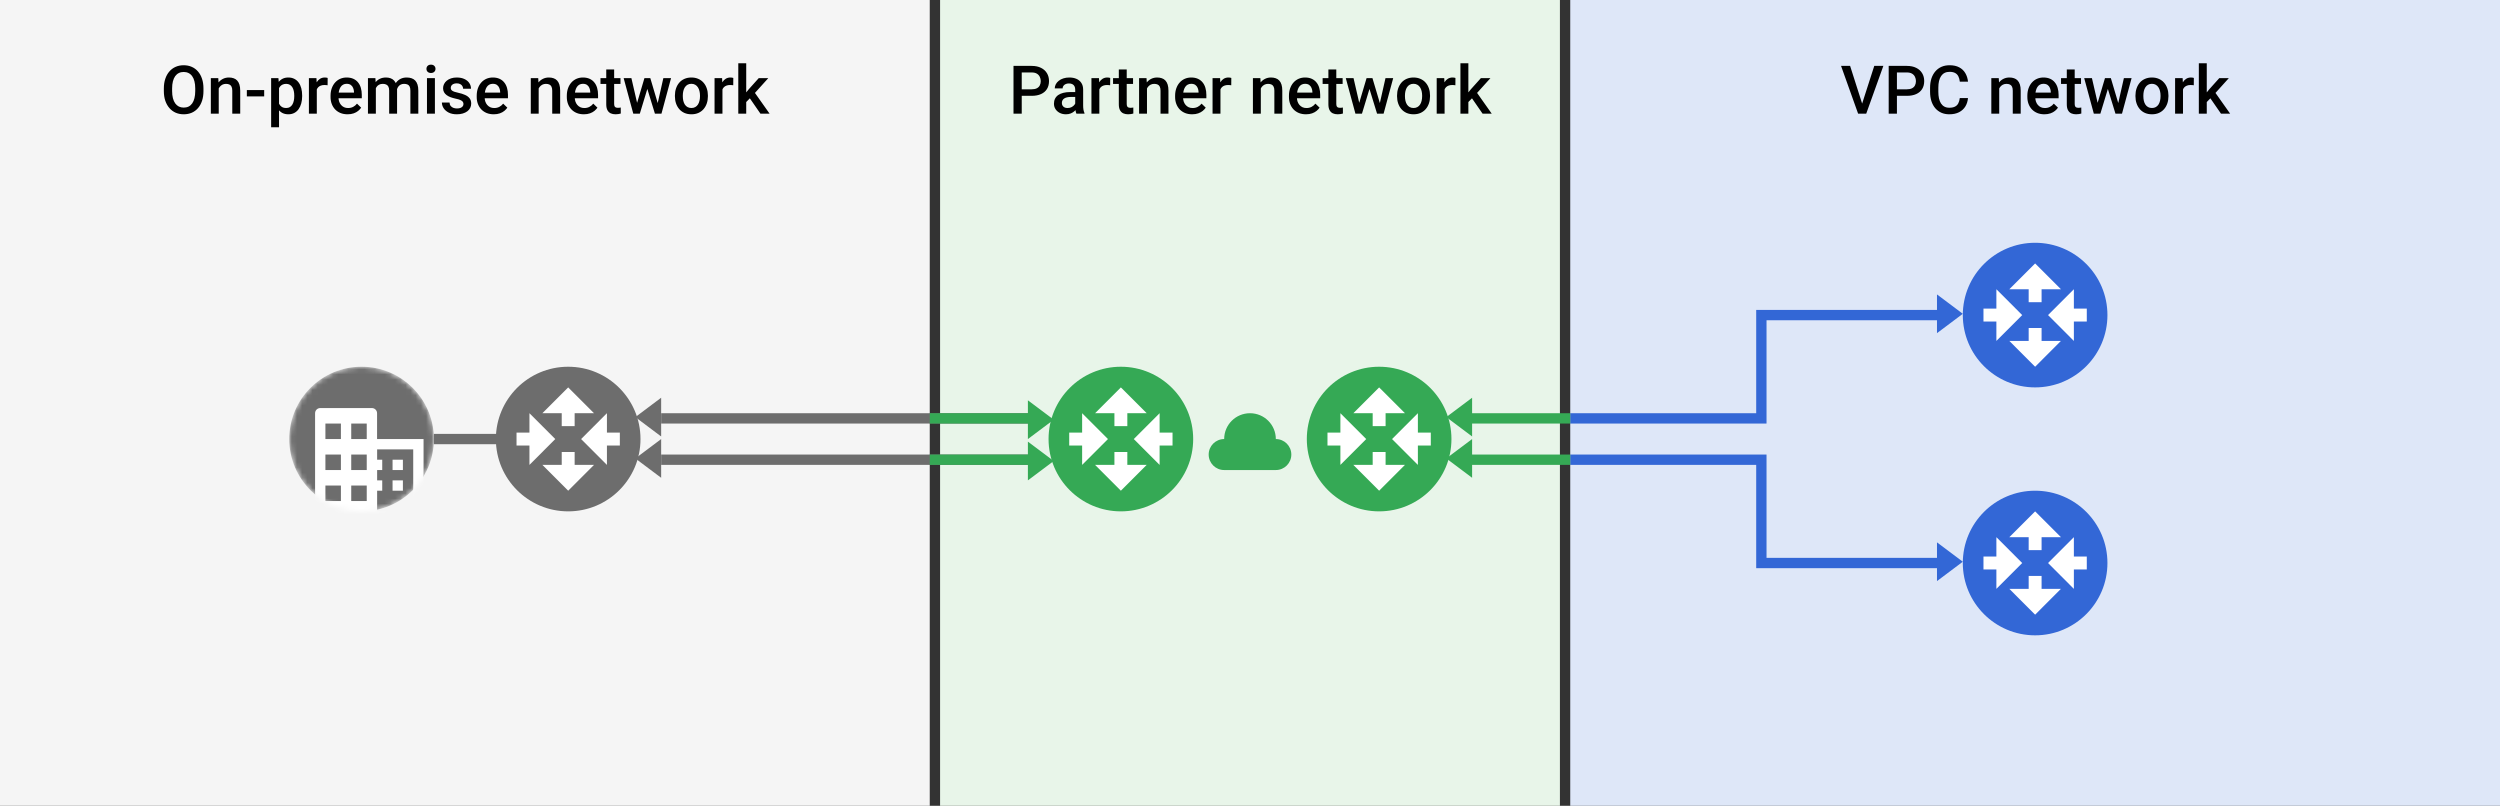 <svg width="484" height="156" viewBox="0 0 484 156" fill="none" xmlns="http://www.w3.org/2000/svg">
<rect x="0" y="0" width="484" height="156" fill="#333333" stroke="none"/>
<path d="M484 0H304V156H484V0Z" fill="#DEE7F8"/>
<path d="M378 61H341V71V81H304" stroke="#3367D6" stroke-width="2"/>
<path d="M378 109H341V99V89H304" stroke="#3367D6" stroke-width="2"/>
<path d="M360.427 20.311L362.858 12.758H364.617L361.303 22H360.116L360.427 20.311ZM358.18 12.758L360.592 20.311L360.922 22H359.729L356.428 12.758H358.18ZM369.162 18.553H366.756V17.29H369.162C369.581 17.29 369.919 17.222 370.177 17.087C370.435 16.951 370.624 16.765 370.742 16.528C370.865 16.287 370.926 16.012 370.926 15.703C370.926 15.411 370.865 15.138 370.742 14.884C370.624 14.626 370.435 14.419 370.177 14.262C369.919 14.106 369.581 14.027 369.162 14.027H367.245V22H365.651V12.758H369.162C369.877 12.758 370.484 12.885 370.983 13.139C371.487 13.388 371.87 13.735 372.132 14.18C372.395 14.62 372.526 15.123 372.526 15.69C372.526 16.287 372.395 16.799 372.132 17.227C371.87 17.654 371.487 17.982 370.983 18.21C370.484 18.439 369.877 18.553 369.162 18.553ZM379.413 18.991H381C380.949 19.596 380.78 20.136 380.492 20.61C380.204 21.08 379.8 21.45 379.28 21.721C378.759 21.991 378.127 22.127 377.382 22.127C376.811 22.127 376.296 22.025 375.839 21.822C375.382 21.615 374.991 21.323 374.665 20.946C374.339 20.565 374.09 20.106 373.916 19.569C373.747 19.031 373.662 18.43 373.662 17.766V16.998C373.662 16.334 373.749 15.733 373.922 15.195C374.1 14.658 374.354 14.199 374.684 13.818C375.014 13.433 375.41 13.139 375.871 12.935C376.337 12.732 376.859 12.631 377.439 12.631C378.175 12.631 378.797 12.766 379.305 13.037C379.813 13.308 380.207 13.682 380.486 14.161C380.769 14.639 380.943 15.187 381.006 15.805H379.419C379.377 15.407 379.284 15.066 379.14 14.783C379 14.499 378.793 14.283 378.518 14.135C378.243 13.983 377.883 13.907 377.439 13.907C377.075 13.907 376.758 13.974 376.487 14.11C376.216 14.245 375.99 14.444 375.808 14.707C375.626 14.969 375.488 15.293 375.395 15.678C375.306 16.059 375.262 16.494 375.262 16.985V17.766C375.262 18.232 375.302 18.655 375.382 19.036C375.467 19.412 375.594 19.736 375.763 20.007C375.937 20.278 376.157 20.487 376.423 20.635C376.69 20.783 377.009 20.857 377.382 20.857C377.835 20.857 378.201 20.785 378.48 20.642C378.764 20.498 378.977 20.288 379.121 20.013C379.269 19.734 379.367 19.393 379.413 18.991ZM387.049 16.598V22H385.52V15.132H386.96L387.049 16.598ZM386.776 18.312L386.281 18.306C386.285 17.819 386.353 17.373 386.484 16.966C386.62 16.56 386.806 16.211 387.043 15.919C387.284 15.627 387.572 15.403 387.906 15.246C388.241 15.085 388.613 15.005 389.023 15.005C389.354 15.005 389.652 15.051 389.918 15.145C390.189 15.233 390.42 15.379 390.61 15.582C390.805 15.786 390.953 16.05 391.055 16.376C391.156 16.698 391.207 17.093 391.207 17.563V22H389.671V17.557C389.671 17.227 389.622 16.966 389.525 16.776C389.432 16.581 389.294 16.444 389.112 16.363C388.935 16.279 388.712 16.236 388.446 16.236C388.183 16.236 387.949 16.291 387.741 16.401C387.534 16.511 387.358 16.662 387.214 16.852C387.075 17.043 386.967 17.262 386.891 17.512C386.814 17.762 386.776 18.029 386.776 18.312ZM395.796 22.127C395.289 22.127 394.829 22.044 394.419 21.879C394.013 21.71 393.666 21.475 393.378 21.175C393.094 20.874 392.876 20.521 392.724 20.115C392.572 19.709 392.496 19.27 392.496 18.801V18.547C392.496 18.009 392.574 17.523 392.73 17.087C392.887 16.651 393.105 16.279 393.384 15.97C393.664 15.657 393.994 15.418 394.375 15.252C394.755 15.087 395.168 15.005 395.612 15.005C396.103 15.005 396.533 15.087 396.901 15.252C397.269 15.418 397.574 15.65 397.815 15.951C398.06 16.247 398.242 16.6 398.361 17.011C398.484 17.421 398.545 17.874 398.545 18.369V19.023H393.238V17.925H397.034V17.804C397.026 17.529 396.971 17.271 396.869 17.03C396.772 16.789 396.622 16.594 396.418 16.446C396.215 16.298 395.944 16.224 395.606 16.224C395.352 16.224 395.126 16.279 394.927 16.389C394.732 16.494 394.569 16.649 394.438 16.852C394.307 17.055 394.205 17.301 394.133 17.588C394.066 17.872 394.032 18.191 394.032 18.547V18.801C394.032 19.101 394.072 19.381 394.152 19.639C394.237 19.893 394.36 20.115 394.521 20.305C394.681 20.496 394.876 20.646 395.104 20.756C395.333 20.862 395.593 20.915 395.885 20.915C396.253 20.915 396.581 20.84 396.869 20.692C397.157 20.544 397.407 20.335 397.618 20.064L398.424 20.845C398.276 21.061 398.084 21.268 397.847 21.467C397.61 21.662 397.32 21.82 396.977 21.943C396.639 22.066 396.245 22.127 395.796 22.127ZM402.887 15.132V16.249H399.015V15.132H402.887ZM400.132 13.45H401.662V20.102C401.662 20.314 401.691 20.477 401.75 20.591C401.814 20.701 401.901 20.775 402.011 20.813C402.121 20.851 402.25 20.87 402.398 20.87C402.504 20.87 402.605 20.864 402.703 20.851C402.8 20.838 402.878 20.826 402.938 20.813L402.944 21.981C402.817 22.019 402.669 22.053 402.5 22.082C402.334 22.112 402.144 22.127 401.928 22.127C401.577 22.127 401.266 22.066 400.995 21.943C400.724 21.816 400.513 21.611 400.36 21.327C400.208 21.044 400.132 20.667 400.132 20.197V13.45ZM405.934 20.477L407.521 15.132H408.498L408.231 16.731L406.632 22H405.756L405.934 20.477ZM405 15.132L406.238 20.502L406.34 22H405.362L403.502 15.132H405ZM409.983 20.439L411.183 15.132H412.675L410.821 22H409.844L409.983 20.439ZM408.663 15.132L410.231 20.413L410.428 22H409.552L407.933 16.725L407.667 15.132H408.663ZM413.424 18.642V18.496C413.424 18.001 413.496 17.542 413.64 17.119C413.784 16.691 413.991 16.321 414.262 16.008C414.537 15.69 414.871 15.445 415.265 15.271C415.662 15.094 416.111 15.005 416.61 15.005C417.114 15.005 417.562 15.094 417.956 15.271C418.354 15.445 418.69 15.69 418.965 16.008C419.24 16.321 419.45 16.691 419.594 17.119C419.738 17.542 419.81 18.001 419.81 18.496V18.642C419.81 19.137 419.738 19.596 419.594 20.02C419.45 20.443 419.24 20.813 418.965 21.13C418.69 21.444 418.356 21.689 417.962 21.867C417.569 22.04 417.122 22.127 416.623 22.127C416.119 22.127 415.669 22.04 415.271 21.867C414.877 21.689 414.543 21.444 414.268 21.13C413.993 20.813 413.784 20.443 413.64 20.02C413.496 19.596 413.424 19.137 413.424 18.642ZM414.954 18.496V18.642C414.954 18.951 414.985 19.243 415.049 19.518C415.112 19.793 415.212 20.034 415.347 20.242C415.483 20.449 415.656 20.612 415.868 20.73C416.079 20.849 416.331 20.908 416.623 20.908C416.907 20.908 417.152 20.849 417.359 20.73C417.571 20.612 417.744 20.449 417.88 20.242C418.015 20.034 418.115 19.793 418.178 19.518C418.246 19.243 418.28 18.951 418.28 18.642V18.496C418.28 18.191 418.246 17.904 418.178 17.633C418.115 17.358 418.013 17.114 417.874 16.903C417.738 16.691 417.565 16.526 417.353 16.408C417.146 16.285 416.898 16.224 416.61 16.224C416.323 16.224 416.073 16.285 415.861 16.408C415.654 16.526 415.483 16.691 415.347 16.903C415.212 17.114 415.112 17.358 415.049 17.633C414.985 17.904 414.954 18.191 414.954 18.496ZM422.628 16.439V22H421.098V15.132H422.558L422.628 16.439ZM424.729 15.087L424.716 16.509C424.623 16.492 424.522 16.48 424.412 16.471C424.306 16.463 424.2 16.459 424.094 16.459C423.832 16.459 423.601 16.497 423.402 16.573C423.203 16.645 423.036 16.75 422.901 16.89C422.77 17.026 422.668 17.191 422.596 17.385C422.524 17.58 422.482 17.798 422.469 18.039L422.12 18.064C422.12 17.633 422.162 17.233 422.247 16.865C422.332 16.497 422.459 16.173 422.628 15.894C422.801 15.614 423.017 15.396 423.275 15.24C423.538 15.083 423.84 15.005 424.183 15.005C424.276 15.005 424.376 15.013 424.481 15.03C424.591 15.047 424.674 15.066 424.729 15.087ZM427.23 12.25V22H425.694V12.25H427.23ZM431.496 15.132L428.506 18.445L426.868 20.121L426.468 18.826L427.706 17.296L429.648 15.132H431.496ZM429.979 22L427.75 18.775L428.715 17.703L431.75 22H429.979Z" fill="black"/>
<path d="M180 0H0V156H180V0Z" fill="#F5F5F5"/>
<path d="M302 0H182V156H302V0Z" fill="#E8F5E9"/>
<path d="M199 81L129 81" stroke="#6D6D6D" stroke-width="2" stroke-linecap="square"/>
<path d="M199 89L129 89" stroke="#6D6D6D" stroke-width="2" stroke-linecap="square"/>
<path d="M199.725 18.553H197.319V17.29H199.725C200.144 17.29 200.482 17.222 200.74 17.087C200.998 16.951 201.187 16.765 201.305 16.528C201.428 16.287 201.489 16.012 201.489 15.703C201.489 15.411 201.428 15.138 201.305 14.884C201.187 14.626 200.998 14.419 200.74 14.262C200.482 14.106 200.144 14.027 199.725 14.027H197.808V22H196.214V12.758H199.725C200.44 12.758 201.047 12.885 201.546 13.139C202.05 13.388 202.433 13.735 202.695 14.18C202.958 14.62 203.089 15.123 203.089 15.69C203.089 16.287 202.958 16.799 202.695 17.227C202.433 17.654 202.05 17.982 201.546 18.21C201.047 18.439 200.44 18.553 199.725 18.553ZM208.161 20.623V17.347C208.161 17.102 208.116 16.89 208.027 16.712C207.938 16.535 207.803 16.397 207.621 16.3C207.443 16.203 207.219 16.154 206.948 16.154C206.699 16.154 206.483 16.196 206.301 16.281C206.119 16.365 205.977 16.48 205.875 16.623C205.774 16.767 205.723 16.93 205.723 17.112H204.2C204.2 16.841 204.265 16.579 204.396 16.325C204.528 16.071 204.718 15.845 204.968 15.646C205.217 15.447 205.516 15.29 205.863 15.176C206.21 15.062 206.599 15.005 207.031 15.005C207.547 15.005 208.004 15.092 208.402 15.265C208.804 15.439 209.119 15.701 209.348 16.052C209.58 16.399 209.697 16.835 209.697 17.36V20.413C209.697 20.726 209.718 21.008 209.76 21.257C209.807 21.503 209.872 21.716 209.957 21.898V22H208.389C208.317 21.835 208.26 21.625 208.218 21.372C208.18 21.113 208.161 20.864 208.161 20.623ZM208.383 17.823L208.396 18.769H207.297C207.014 18.769 206.764 18.797 206.548 18.852C206.333 18.902 206.153 18.979 206.009 19.08C205.865 19.182 205.757 19.304 205.685 19.448C205.613 19.592 205.577 19.755 205.577 19.937C205.577 20.119 205.619 20.286 205.704 20.439C205.789 20.587 205.911 20.703 206.072 20.788C206.237 20.872 206.436 20.915 206.669 20.915C206.982 20.915 207.255 20.851 207.488 20.724C207.725 20.593 207.911 20.434 208.046 20.248C208.182 20.058 208.254 19.878 208.262 19.709L208.757 20.388C208.707 20.561 208.62 20.747 208.497 20.946C208.374 21.145 208.214 21.336 208.015 21.518C207.82 21.695 207.585 21.841 207.31 21.956C207.039 22.07 206.726 22.127 206.371 22.127C205.922 22.127 205.522 22.038 205.171 21.86C204.82 21.678 204.545 21.435 204.346 21.13C204.147 20.822 204.047 20.472 204.047 20.083C204.047 19.719 204.115 19.398 204.25 19.118C204.39 18.835 204.593 18.598 204.86 18.407C205.131 18.217 205.461 18.073 205.85 17.976C206.239 17.874 206.684 17.823 207.183 17.823H208.383ZM212.833 16.439V22H211.303V15.132H212.763L212.833 16.439ZM214.934 15.087L214.921 16.509C214.828 16.492 214.726 16.48 214.616 16.471C214.51 16.463 214.405 16.459 214.299 16.459C214.036 16.459 213.806 16.497 213.607 16.573C213.408 16.645 213.241 16.75 213.105 16.89C212.974 17.026 212.873 17.191 212.801 17.385C212.729 17.58 212.687 17.798 212.674 18.039L212.325 18.064C212.325 17.633 212.367 17.233 212.452 16.865C212.536 16.497 212.663 16.173 212.833 15.894C213.006 15.614 213.222 15.396 213.48 15.24C213.742 15.083 214.045 15.005 214.388 15.005C214.481 15.005 214.58 15.013 214.686 15.03C214.796 15.047 214.879 15.066 214.934 15.087ZM219.358 15.132V16.249H215.486V15.132H219.358ZM216.603 13.45H218.133V20.102C218.133 20.314 218.162 20.477 218.222 20.591C218.285 20.701 218.372 20.775 218.482 20.813C218.592 20.851 218.721 20.87 218.869 20.87C218.975 20.87 219.076 20.864 219.174 20.851C219.271 20.838 219.349 20.826 219.409 20.813L219.415 21.981C219.288 22.019 219.14 22.053 218.971 22.082C218.806 22.112 218.615 22.127 218.399 22.127C218.048 22.127 217.737 22.066 217.466 21.943C217.195 21.816 216.984 21.611 216.832 21.327C216.679 21.044 216.603 20.667 216.603 20.197V13.45ZM222.056 16.598V22H220.526V15.132H221.967L222.056 16.598ZM221.783 18.312L221.288 18.306C221.292 17.819 221.36 17.373 221.491 16.966C221.626 16.56 221.812 16.211 222.049 15.919C222.291 15.627 222.578 15.403 222.913 15.246C223.247 15.085 223.619 15.005 224.03 15.005C224.36 15.005 224.658 15.051 224.925 15.145C225.196 15.233 225.426 15.379 225.617 15.582C225.811 15.786 225.959 16.05 226.061 16.376C226.163 16.698 226.213 17.093 226.213 17.563V22H224.677V17.557C224.677 17.227 224.629 16.966 224.531 16.776C224.438 16.581 224.301 16.444 224.119 16.363C223.941 16.279 223.719 16.236 223.452 16.236C223.19 16.236 222.955 16.291 222.748 16.401C222.54 16.511 222.365 16.662 222.221 16.852C222.081 17.043 221.973 17.262 221.897 17.512C221.821 17.762 221.783 18.029 221.783 18.312ZM230.803 22.127C230.295 22.127 229.836 22.044 229.425 21.879C229.019 21.71 228.672 21.475 228.384 21.175C228.101 20.874 227.883 20.521 227.73 20.115C227.578 19.709 227.502 19.27 227.502 18.801V18.547C227.502 18.009 227.58 17.523 227.737 17.087C227.893 16.651 228.111 16.279 228.391 15.97C228.67 15.657 229 15.418 229.381 15.252C229.762 15.087 230.174 15.005 230.619 15.005C231.11 15.005 231.539 15.087 231.907 15.252C232.275 15.418 232.58 15.65 232.821 15.951C233.067 16.247 233.249 16.6 233.367 17.011C233.49 17.421 233.551 17.874 233.551 18.369V19.023H228.245V17.925H232.041V17.804C232.032 17.529 231.977 17.271 231.875 17.03C231.778 16.789 231.628 16.594 231.425 16.446C231.222 16.298 230.951 16.224 230.612 16.224C230.358 16.224 230.132 16.279 229.933 16.389C229.738 16.494 229.576 16.649 229.444 16.852C229.313 17.055 229.212 17.301 229.14 17.588C229.072 17.872 229.038 18.191 229.038 18.547V18.801C229.038 19.101 229.078 19.381 229.159 19.639C229.243 19.893 229.366 20.115 229.527 20.305C229.688 20.496 229.882 20.646 230.111 20.756C230.339 20.862 230.6 20.915 230.892 20.915C231.26 20.915 231.588 20.84 231.875 20.692C232.163 20.544 232.413 20.335 232.625 20.064L233.431 20.845C233.283 21.061 233.09 21.268 232.853 21.467C232.616 21.662 232.326 21.82 231.983 21.943C231.645 22.066 231.251 22.127 230.803 22.127ZM236.281 16.439V22H234.751V15.132H236.211L236.281 16.439ZM238.382 15.087L238.369 16.509C238.276 16.492 238.174 16.48 238.064 16.471C237.959 16.463 237.853 16.459 237.747 16.459C237.485 16.459 237.254 16.497 237.055 16.573C236.856 16.645 236.689 16.75 236.554 16.89C236.423 17.026 236.321 17.191 236.249 17.385C236.177 17.58 236.135 17.798 236.122 18.039L235.773 18.064C235.773 17.633 235.815 17.233 235.9 16.865C235.985 16.497 236.111 16.173 236.281 15.894C236.454 15.614 236.67 15.396 236.928 15.24C237.191 15.083 237.493 15.005 237.836 15.005C237.929 15.005 238.028 15.013 238.134 15.03C238.244 15.047 238.327 15.066 238.382 15.087ZM244.095 16.598V22H242.565V15.132H244.006L244.095 16.598ZM243.822 18.312L243.327 18.306C243.331 17.819 243.399 17.373 243.53 16.966C243.665 16.56 243.851 16.211 244.088 15.919C244.33 15.627 244.617 15.403 244.952 15.246C245.286 15.085 245.658 15.005 246.069 15.005C246.399 15.005 246.697 15.051 246.964 15.145C247.235 15.233 247.465 15.379 247.656 15.582C247.85 15.786 247.999 16.05 248.1 16.376C248.202 16.698 248.252 17.093 248.252 17.563V22H246.716V17.557C246.716 17.227 246.668 16.966 246.57 16.776C246.477 16.581 246.34 16.444 246.158 16.363C245.98 16.279 245.758 16.236 245.491 16.236C245.229 16.236 244.994 16.291 244.787 16.401C244.579 16.511 244.404 16.662 244.26 16.852C244.12 17.043 244.012 17.262 243.936 17.512C243.86 17.762 243.822 18.029 243.822 18.312ZM252.842 22.127C252.334 22.127 251.875 22.044 251.464 21.879C251.058 21.71 250.711 21.475 250.423 21.175C250.14 20.874 249.922 20.521 249.77 20.115C249.617 19.709 249.541 19.27 249.541 18.801V18.547C249.541 18.009 249.619 17.523 249.776 17.087C249.932 16.651 250.15 16.279 250.43 15.97C250.709 15.657 251.039 15.418 251.42 15.252C251.801 15.087 252.213 15.005 252.658 15.005C253.149 15.005 253.578 15.087 253.946 15.252C254.314 15.418 254.619 15.65 254.86 15.951C255.106 16.247 255.288 16.6 255.406 17.011C255.529 17.421 255.59 17.874 255.59 18.369V19.023H250.284V17.925H254.08V17.804C254.071 17.529 254.016 17.271 253.915 17.03C253.817 16.789 253.667 16.594 253.464 16.446C253.261 16.298 252.99 16.224 252.651 16.224C252.397 16.224 252.171 16.279 251.972 16.389C251.778 16.494 251.615 16.649 251.483 16.852C251.352 17.055 251.251 17.301 251.179 17.588C251.111 17.872 251.077 18.191 251.077 18.547V18.801C251.077 19.101 251.117 19.381 251.198 19.639C251.282 19.893 251.405 20.115 251.566 20.305C251.727 20.496 251.921 20.646 252.15 20.756C252.378 20.862 252.639 20.915 252.931 20.915C253.299 20.915 253.627 20.84 253.915 20.692C254.202 20.544 254.452 20.335 254.664 20.064L255.47 20.845C255.322 21.061 255.129 21.268 254.892 21.467C254.655 21.662 254.365 21.82 254.022 21.943C253.684 22.066 253.29 22.127 252.842 22.127ZM259.932 15.132V16.249H256.06V15.132H259.932ZM257.177 13.45H258.707V20.102C258.707 20.314 258.737 20.477 258.796 20.591C258.859 20.701 258.946 20.775 259.056 20.813C259.166 20.851 259.295 20.87 259.443 20.87C259.549 20.87 259.651 20.864 259.748 20.851C259.845 20.838 259.924 20.826 259.983 20.813L259.989 21.981C259.862 22.019 259.714 22.053 259.545 22.082C259.38 22.112 259.189 22.127 258.974 22.127C258.622 22.127 258.311 22.066 258.041 21.943C257.77 21.816 257.558 21.611 257.406 21.327C257.253 21.044 257.177 20.667 257.177 20.197V13.45ZM262.979 20.477L264.566 15.132H265.543L265.277 16.731L263.677 22H262.801L262.979 20.477ZM262.046 15.132L263.284 20.502L263.385 22H262.408L260.548 15.132H262.046ZM267.029 20.439L268.229 15.132H269.72L267.867 22H266.889L267.029 20.439ZM265.708 15.132L267.276 20.413L267.473 22H266.597L264.979 16.725L264.712 15.132H265.708ZM270.469 18.642V18.496C270.469 18.001 270.541 17.542 270.685 17.119C270.829 16.691 271.036 16.321 271.307 16.008C271.582 15.69 271.917 15.445 272.31 15.271C272.708 15.094 273.156 15.005 273.656 15.005C274.159 15.005 274.608 15.094 275.001 15.271C275.399 15.445 275.736 15.69 276.011 16.008C276.286 16.321 276.495 16.691 276.639 17.119C276.783 17.542 276.855 18.001 276.855 18.496V18.642C276.855 19.137 276.783 19.596 276.639 20.02C276.495 20.443 276.286 20.813 276.011 21.13C275.736 21.444 275.401 21.689 275.008 21.867C274.614 22.04 274.168 22.127 273.668 22.127C273.165 22.127 272.714 22.04 272.316 21.867C271.923 21.689 271.589 21.444 271.313 21.13C271.038 20.813 270.829 20.443 270.685 20.02C270.541 19.596 270.469 19.137 270.469 18.642ZM271.999 18.496V18.642C271.999 18.951 272.031 19.243 272.094 19.518C272.158 19.793 272.257 20.034 272.393 20.242C272.528 20.449 272.701 20.612 272.913 20.73C273.125 20.849 273.376 20.908 273.668 20.908C273.952 20.908 274.197 20.849 274.405 20.73C274.616 20.612 274.79 20.449 274.925 20.242C275.061 20.034 275.16 19.793 275.224 19.518C275.291 19.243 275.325 18.951 275.325 18.642V18.496C275.325 18.191 275.291 17.904 275.224 17.633C275.16 17.358 275.059 17.114 274.919 16.903C274.784 16.691 274.61 16.526 274.398 16.408C274.191 16.285 273.944 16.224 273.656 16.224C273.368 16.224 273.118 16.285 272.907 16.408C272.699 16.526 272.528 16.691 272.393 16.903C272.257 17.114 272.158 17.358 272.094 17.633C272.031 17.904 271.999 18.191 271.999 18.496ZM279.673 16.439V22H278.144V15.132H279.604L279.673 16.439ZM281.774 15.087L281.762 16.509C281.669 16.492 281.567 16.48 281.457 16.471C281.351 16.463 281.245 16.459 281.14 16.459C280.877 16.459 280.647 16.497 280.448 16.573C280.249 16.645 280.082 16.75 279.946 16.89C279.815 17.026 279.714 17.191 279.642 17.385C279.57 17.58 279.527 17.798 279.515 18.039L279.166 18.064C279.166 17.633 279.208 17.233 279.292 16.865C279.377 16.497 279.504 16.173 279.673 15.894C279.847 15.614 280.063 15.396 280.321 15.24C280.583 15.083 280.886 15.005 281.229 15.005C281.322 15.005 281.421 15.013 281.527 15.03C281.637 15.047 281.719 15.066 281.774 15.087ZM284.275 12.25V22H282.739V12.25H284.275ZM288.541 15.132L285.551 18.445L283.914 20.121L283.514 18.826L284.751 17.296L286.694 15.132H288.541ZM287.024 22L284.796 18.775L285.761 17.703L288.795 22H287.024Z" fill="black"/>
<path d="M39.39 17.125V17.633C39.39 18.331 39.299 18.957 39.117 19.512C38.935 20.066 38.675 20.538 38.336 20.927C38.002 21.317 37.6 21.615 37.13 21.822C36.661 22.025 36.14 22.127 35.569 22.127C35.002 22.127 34.483 22.025 34.014 21.822C33.548 21.615 33.144 21.317 32.801 20.927C32.459 20.538 32.192 20.066 32.002 19.512C31.815 18.957 31.722 18.331 31.722 17.633V17.125C31.722 16.427 31.815 15.803 32.002 15.252C32.188 14.698 32.45 14.226 32.789 13.837C33.131 13.443 33.535 13.145 34.001 12.942C34.471 12.735 34.989 12.631 35.556 12.631C36.127 12.631 36.648 12.735 37.118 12.942C37.587 13.145 37.992 13.443 38.33 13.837C38.669 14.226 38.929 14.698 39.111 15.252C39.297 15.803 39.39 16.427 39.39 17.125ZM37.797 17.633V17.112C37.797 16.596 37.746 16.141 37.645 15.748C37.547 15.35 37.401 15.018 37.206 14.751C37.016 14.48 36.781 14.277 36.502 14.142C36.223 14.002 35.907 13.932 35.556 13.932C35.205 13.932 34.892 14.002 34.617 14.142C34.342 14.277 34.107 14.48 33.912 14.751C33.722 15.018 33.576 15.35 33.474 15.748C33.373 16.141 33.322 16.596 33.322 17.112V17.633C33.322 18.149 33.373 18.606 33.474 19.004C33.576 19.402 33.724 19.738 33.919 20.013C34.117 20.284 34.354 20.489 34.629 20.629C34.904 20.764 35.218 20.832 35.569 20.832C35.924 20.832 36.24 20.764 36.515 20.629C36.79 20.489 37.023 20.284 37.213 20.013C37.403 19.738 37.547 19.402 37.645 19.004C37.746 18.606 37.797 18.149 37.797 17.633ZM42.348 16.598V22H40.818V15.132H42.259L42.348 16.598ZM42.075 18.312L41.58 18.306C41.584 17.819 41.652 17.373 41.783 16.966C41.919 16.56 42.105 16.211 42.342 15.919C42.583 15.627 42.871 15.403 43.205 15.246C43.539 15.085 43.912 15.005 44.322 15.005C44.652 15.005 44.951 15.051 45.217 15.145C45.488 15.233 45.719 15.379 45.909 15.582C46.104 15.786 46.252 16.05 46.353 16.376C46.455 16.698 46.506 17.093 46.506 17.563V22H44.97V17.557C44.97 17.227 44.921 16.966 44.824 16.776C44.731 16.581 44.593 16.444 44.411 16.363C44.233 16.279 44.011 16.236 43.745 16.236C43.482 16.236 43.247 16.291 43.04 16.401C42.833 16.511 42.657 16.662 42.513 16.852C42.373 17.043 42.266 17.262 42.19 17.512C42.113 17.762 42.075 18.029 42.075 18.312ZM51.146 17.442V18.661H47.788V17.442H51.146ZM54.022 16.452V24.641H52.492V15.132H53.901L54.022 16.452ZM58.497 18.502V18.636C58.497 19.135 58.437 19.599 58.319 20.026C58.205 20.449 58.033 20.819 57.805 21.137C57.58 21.45 57.303 21.693 56.973 21.867C56.643 22.04 56.262 22.127 55.831 22.127C55.403 22.127 55.029 22.049 54.707 21.892C54.39 21.731 54.121 21.505 53.901 21.213C53.681 20.921 53.503 20.578 53.368 20.185C53.236 19.787 53.143 19.351 53.088 18.877V18.363C53.143 17.859 53.236 17.402 53.368 16.992C53.503 16.581 53.681 16.228 53.901 15.932C54.121 15.635 54.39 15.407 54.707 15.246C55.024 15.085 55.395 15.005 55.818 15.005C56.249 15.005 56.633 15.089 56.967 15.259C57.301 15.424 57.583 15.661 57.811 15.97C58.04 16.274 58.211 16.643 58.325 17.074C58.44 17.502 58.497 17.978 58.497 18.502ZM56.967 18.636V18.502C56.967 18.185 56.937 17.891 56.878 17.62C56.819 17.345 56.726 17.104 56.599 16.896C56.472 16.689 56.309 16.528 56.11 16.414C55.915 16.296 55.68 16.236 55.405 16.236C55.134 16.236 54.902 16.283 54.707 16.376C54.512 16.465 54.349 16.59 54.218 16.75C54.087 16.911 53.986 17.1 53.914 17.315C53.842 17.527 53.791 17.758 53.761 18.007V19.239C53.812 19.544 53.899 19.823 54.022 20.077C54.144 20.331 54.318 20.534 54.542 20.686C54.77 20.834 55.062 20.908 55.418 20.908C55.693 20.908 55.928 20.849 56.123 20.73C56.317 20.612 56.476 20.449 56.599 20.242C56.726 20.03 56.819 19.787 56.878 19.512C56.937 19.237 56.967 18.945 56.967 18.636ZM61.334 16.439V22H59.804V15.132H61.264L61.334 16.439ZM63.435 15.087L63.422 16.509C63.329 16.492 63.228 16.48 63.118 16.471C63.012 16.463 62.906 16.459 62.8 16.459C62.538 16.459 62.307 16.497 62.108 16.573C61.91 16.645 61.742 16.75 61.607 16.89C61.476 17.026 61.374 17.191 61.302 17.385C61.23 17.58 61.188 17.798 61.175 18.039L60.826 18.064C60.826 17.633 60.868 17.233 60.953 16.865C61.038 16.497 61.165 16.173 61.334 15.894C61.508 15.614 61.723 15.396 61.981 15.24C62.244 15.083 62.546 15.005 62.889 15.005C62.982 15.005 63.082 15.013 63.188 15.03C63.297 15.047 63.38 15.066 63.435 15.087ZM67.294 22.127C66.787 22.127 66.328 22.044 65.917 21.879C65.511 21.71 65.164 21.475 64.876 21.175C64.592 20.874 64.374 20.521 64.222 20.115C64.07 19.709 63.994 19.27 63.994 18.801V18.547C63.994 18.009 64.072 17.523 64.228 17.087C64.385 16.651 64.603 16.279 64.882 15.97C65.162 15.657 65.492 15.418 65.873 15.252C66.253 15.087 66.666 15.005 67.11 15.005C67.601 15.005 68.031 15.087 68.399 15.252C68.767 15.418 69.072 15.65 69.313 15.951C69.558 16.247 69.74 16.6 69.859 17.011C69.982 17.421 70.043 17.874 70.043 18.369V19.023H64.736V17.925H68.532V17.804C68.524 17.529 68.469 17.271 68.367 17.03C68.27 16.789 68.12 16.594 67.916 16.446C67.713 16.298 67.442 16.224 67.104 16.224C66.85 16.224 66.624 16.279 66.425 16.389C66.23 16.494 66.067 16.649 65.936 16.852C65.805 17.055 65.703 17.301 65.631 17.588C65.564 17.872 65.53 18.191 65.53 18.547V18.801C65.53 19.101 65.57 19.381 65.65 19.639C65.735 19.893 65.858 20.115 66.019 20.305C66.179 20.496 66.374 20.646 66.603 20.756C66.831 20.862 67.091 20.915 67.383 20.915C67.751 20.915 68.079 20.84 68.367 20.692C68.655 20.544 68.905 20.335 69.116 20.064L69.922 20.845C69.774 21.061 69.582 21.268 69.345 21.467C69.108 21.662 68.818 21.82 68.475 21.943C68.137 22.066 67.743 22.127 67.294 22.127ZM72.766 16.528V22H71.236V15.132H72.677L72.766 16.528ZM72.519 18.312L71.998 18.306C71.998 17.832 72.057 17.394 72.176 16.992C72.294 16.59 72.468 16.241 72.696 15.944C72.925 15.644 73.208 15.413 73.547 15.252C73.89 15.087 74.285 15.005 74.734 15.005C75.047 15.005 75.333 15.051 75.591 15.145C75.853 15.233 76.08 15.375 76.27 15.57C76.465 15.764 76.613 16.014 76.714 16.319C76.82 16.623 76.873 16.992 76.873 17.423V22H75.343V17.557C75.343 17.222 75.293 16.96 75.191 16.77C75.094 16.579 74.952 16.444 74.766 16.363C74.584 16.279 74.366 16.236 74.112 16.236C73.824 16.236 73.579 16.291 73.376 16.401C73.177 16.511 73.014 16.662 72.887 16.852C72.76 17.043 72.667 17.262 72.607 17.512C72.548 17.762 72.519 18.029 72.519 18.312ZM76.778 17.906L76.061 18.064C76.061 17.65 76.118 17.258 76.232 16.89C76.35 16.518 76.522 16.192 76.746 15.913C76.975 15.629 77.256 15.407 77.59 15.246C77.925 15.085 78.308 15.005 78.739 15.005C79.091 15.005 79.404 15.053 79.679 15.151C79.958 15.244 80.195 15.392 80.39 15.595C80.584 15.798 80.732 16.063 80.834 16.389C80.936 16.71 80.986 17.1 80.986 17.557V22H79.45V17.55C79.45 17.203 79.399 16.935 79.298 16.744C79.201 16.554 79.061 16.422 78.879 16.351C78.697 16.274 78.479 16.236 78.225 16.236C77.988 16.236 77.779 16.281 77.597 16.37C77.419 16.454 77.269 16.575 77.146 16.731C77.023 16.884 76.93 17.059 76.867 17.258C76.808 17.457 76.778 17.673 76.778 17.906ZM84.198 15.132V22H82.662V15.132H84.198ZM82.561 13.329C82.561 13.096 82.637 12.904 82.789 12.752C82.946 12.595 83.162 12.517 83.436 12.517C83.707 12.517 83.921 12.595 84.078 12.752C84.234 12.904 84.312 13.096 84.312 13.329C84.312 13.558 84.234 13.748 84.078 13.9C83.921 14.053 83.707 14.129 83.436 14.129C83.162 14.129 82.946 14.053 82.789 13.9C82.637 13.748 82.561 13.558 82.561 13.329ZM89.727 20.14C89.727 19.988 89.689 19.85 89.613 19.727C89.537 19.601 89.391 19.486 89.175 19.385C88.963 19.283 88.65 19.19 88.235 19.105C87.871 19.025 87.537 18.93 87.232 18.82C86.932 18.706 86.674 18.568 86.458 18.407C86.242 18.246 86.075 18.056 85.957 17.836C85.838 17.616 85.779 17.362 85.779 17.074C85.779 16.795 85.84 16.53 85.963 16.281C86.086 16.031 86.261 15.811 86.49 15.621C86.718 15.43 86.995 15.28 87.321 15.17C87.651 15.06 88.019 15.005 88.426 15.005C89.001 15.005 89.494 15.102 89.905 15.297C90.32 15.487 90.637 15.748 90.857 16.078C91.077 16.404 91.187 16.772 91.187 17.182H89.657C89.657 17 89.611 16.831 89.518 16.674C89.429 16.514 89.293 16.384 89.111 16.287C88.929 16.186 88.701 16.135 88.426 16.135C88.163 16.135 87.945 16.177 87.772 16.262C87.603 16.342 87.476 16.448 87.391 16.579C87.311 16.71 87.27 16.854 87.27 17.011C87.27 17.125 87.292 17.229 87.334 17.322C87.38 17.411 87.457 17.493 87.562 17.569C87.668 17.641 87.812 17.709 87.994 17.773C88.18 17.836 88.413 17.897 88.692 17.956C89.217 18.067 89.668 18.208 90.044 18.382C90.425 18.551 90.717 18.771 90.92 19.042C91.124 19.309 91.225 19.647 91.225 20.058C91.225 20.362 91.159 20.642 91.028 20.895C90.901 21.145 90.715 21.363 90.47 21.549C90.224 21.731 89.93 21.873 89.587 21.975C89.249 22.076 88.868 22.127 88.445 22.127C87.823 22.127 87.296 22.017 86.864 21.797C86.433 21.573 86.105 21.287 85.88 20.94C85.66 20.589 85.55 20.225 85.55 19.848H87.029C87.046 20.132 87.124 20.358 87.264 20.527C87.408 20.692 87.586 20.813 87.797 20.889C88.013 20.961 88.235 20.997 88.464 20.997C88.739 20.997 88.97 20.961 89.156 20.889C89.342 20.813 89.484 20.711 89.581 20.584C89.678 20.453 89.727 20.305 89.727 20.14ZM95.592 22.127C95.085 22.127 94.625 22.044 94.215 21.879C93.809 21.71 93.462 21.475 93.174 21.175C92.89 20.874 92.672 20.521 92.52 20.115C92.368 19.709 92.291 19.27 92.291 18.801V18.547C92.291 18.009 92.37 17.523 92.526 17.087C92.683 16.651 92.901 16.279 93.18 15.97C93.46 15.657 93.79 15.418 94.17 15.252C94.551 15.087 94.964 15.005 95.408 15.005C95.899 15.005 96.329 15.087 96.697 15.252C97.065 15.418 97.37 15.65 97.611 15.951C97.856 16.247 98.038 16.6 98.157 17.011C98.279 17.421 98.341 17.874 98.341 18.369V19.023H93.034V17.925H96.83V17.804C96.822 17.529 96.767 17.271 96.665 17.03C96.568 16.789 96.418 16.594 96.214 16.446C96.011 16.298 95.74 16.224 95.402 16.224C95.148 16.224 94.921 16.279 94.723 16.389C94.528 16.494 94.365 16.649 94.234 16.852C94.103 17.055 94.001 17.301 93.929 17.588C93.862 17.872 93.828 18.191 93.828 18.547V18.801C93.828 19.101 93.868 19.381 93.948 19.639C94.033 19.893 94.156 20.115 94.316 20.305C94.477 20.496 94.672 20.646 94.9 20.756C95.129 20.862 95.389 20.915 95.681 20.915C96.049 20.915 96.377 20.84 96.665 20.692C96.953 20.544 97.203 20.335 97.414 20.064L98.22 20.845C98.072 21.061 97.88 21.268 97.643 21.467C97.406 21.662 97.116 21.82 96.773 21.943C96.434 22.066 96.041 22.127 95.592 22.127ZM104.289 16.598V22H102.759V15.132H104.2L104.289 16.598ZM104.016 18.312L103.521 18.306C103.525 17.819 103.592 17.373 103.724 16.966C103.859 16.56 104.045 16.211 104.282 15.919C104.523 15.627 104.811 15.403 105.146 15.246C105.48 15.085 105.852 15.005 106.263 15.005C106.593 15.005 106.891 15.051 107.158 15.145C107.429 15.233 107.659 15.379 107.85 15.582C108.044 15.786 108.192 16.05 108.294 16.376C108.396 16.698 108.446 17.093 108.446 17.563V22H106.91V17.557C106.91 17.227 106.861 16.966 106.764 16.776C106.671 16.581 106.534 16.444 106.352 16.363C106.174 16.279 105.952 16.236 105.685 16.236C105.423 16.236 105.188 16.291 104.98 16.401C104.773 16.511 104.597 16.662 104.454 16.852C104.314 17.043 104.206 17.262 104.13 17.512C104.054 17.762 104.016 18.029 104.016 18.312ZM113.036 22.127C112.528 22.127 112.069 22.044 111.658 21.879C111.252 21.71 110.905 21.475 110.617 21.175C110.334 20.874 110.116 20.521 109.963 20.115C109.811 19.709 109.735 19.27 109.735 18.801V18.547C109.735 18.009 109.813 17.523 109.97 17.087C110.126 16.651 110.344 16.279 110.624 15.97C110.903 15.657 111.233 15.418 111.614 15.252C111.995 15.087 112.407 15.005 112.852 15.005C113.342 15.005 113.772 15.087 114.14 15.252C114.508 15.418 114.813 15.65 115.054 15.951C115.3 16.247 115.482 16.6 115.6 17.011C115.723 17.421 115.784 17.874 115.784 18.369V19.023H110.478V17.925H114.273V17.804C114.265 17.529 114.21 17.271 114.108 17.03C114.011 16.789 113.861 16.594 113.658 16.446C113.455 16.298 113.184 16.224 112.845 16.224C112.591 16.224 112.365 16.279 112.166 16.389C111.971 16.494 111.808 16.649 111.677 16.852C111.546 17.055 111.444 17.301 111.373 17.588C111.305 17.872 111.271 18.191 111.271 18.547V18.801C111.271 19.101 111.311 19.381 111.392 19.639C111.476 19.893 111.599 20.115 111.76 20.305C111.921 20.496 112.115 20.646 112.344 20.756C112.572 20.862 112.833 20.915 113.125 20.915C113.493 20.915 113.821 20.84 114.108 20.692C114.396 20.544 114.646 20.335 114.857 20.064L115.664 20.845C115.515 21.061 115.323 21.268 115.086 21.467C114.849 21.662 114.559 21.82 114.216 21.943C113.878 22.066 113.484 22.127 113.036 22.127ZM120.126 15.132V16.249H116.254V15.132H120.126ZM117.371 13.45H118.901V20.102C118.901 20.314 118.931 20.477 118.99 20.591C119.053 20.701 119.14 20.775 119.25 20.813C119.36 20.851 119.489 20.87 119.637 20.87C119.743 20.87 119.845 20.864 119.942 20.851C120.039 20.838 120.118 20.826 120.177 20.813L120.183 21.981C120.056 22.019 119.908 22.053 119.739 22.082C119.574 22.112 119.383 22.127 119.167 22.127C118.816 22.127 118.505 22.066 118.234 21.943C117.964 21.816 117.752 21.611 117.6 21.327C117.447 21.044 117.371 20.667 117.371 20.197V13.45ZM123.173 20.477L124.76 15.132H125.737L125.471 16.731L123.871 22H122.995L123.173 20.477ZM122.24 15.132L123.478 20.502L123.579 22H122.602L120.742 15.132H122.24ZM127.223 20.439L128.422 15.132H129.914L128.061 22H127.083L127.223 20.439ZM125.902 15.132L127.47 20.413L127.667 22H126.791L125.172 16.725L124.906 15.132H125.902ZM130.663 18.642V18.496C130.663 18.001 130.735 17.542 130.879 17.119C131.023 16.691 131.23 16.321 131.501 16.008C131.776 15.69 132.11 15.445 132.504 15.271C132.902 15.094 133.35 15.005 133.85 15.005C134.353 15.005 134.802 15.094 135.195 15.271C135.593 15.445 135.93 15.69 136.205 16.008C136.48 16.321 136.689 16.691 136.833 17.119C136.977 17.542 137.049 18.001 137.049 18.496V18.642C137.049 19.137 136.977 19.596 136.833 20.02C136.689 20.443 136.48 20.813 136.205 21.13C135.93 21.444 135.595 21.689 135.202 21.867C134.808 22.04 134.362 22.127 133.862 22.127C133.359 22.127 132.908 22.04 132.51 21.867C132.117 21.689 131.782 21.444 131.507 21.13C131.232 20.813 131.023 20.443 130.879 20.02C130.735 19.596 130.663 19.137 130.663 18.642ZM132.193 18.496V18.642C132.193 18.951 132.225 19.243 132.288 19.518C132.352 19.793 132.451 20.034 132.586 20.242C132.722 20.449 132.895 20.612 133.107 20.73C133.319 20.849 133.57 20.908 133.862 20.908C134.146 20.908 134.391 20.849 134.599 20.73C134.81 20.612 134.984 20.449 135.119 20.242C135.255 20.034 135.354 19.793 135.417 19.518C135.485 19.243 135.519 18.951 135.519 18.642V18.496C135.519 18.191 135.485 17.904 135.417 17.633C135.354 17.358 135.252 17.114 135.113 16.903C134.977 16.691 134.804 16.526 134.592 16.408C134.385 16.285 134.137 16.224 133.85 16.224C133.562 16.224 133.312 16.285 133.101 16.408C132.893 16.526 132.722 16.691 132.586 16.903C132.451 17.114 132.352 17.358 132.288 17.633C132.225 17.904 132.193 18.191 132.193 18.496ZM139.867 16.439V22H138.337V15.132H139.797L139.867 16.439ZM141.968 15.087L141.956 16.509C141.862 16.492 141.761 16.48 141.651 16.471C141.545 16.463 141.439 16.459 141.333 16.459C141.071 16.459 140.84 16.497 140.642 16.573C140.443 16.645 140.276 16.75 140.14 16.89C140.009 17.026 139.907 17.191 139.835 17.385C139.764 17.58 139.721 17.798 139.708 18.039L139.359 18.064C139.359 17.633 139.402 17.233 139.486 16.865C139.571 16.497 139.698 16.173 139.867 15.894C140.041 15.614 140.257 15.396 140.515 15.24C140.777 15.083 141.08 15.005 141.422 15.005C141.515 15.005 141.615 15.013 141.721 15.03C141.831 15.047 141.913 15.066 141.968 15.087ZM144.469 12.25V22H142.933V12.25H144.469ZM148.735 15.132L145.745 18.445L144.107 20.121L143.708 18.826L144.945 17.296L146.888 15.132H148.735ZM147.218 22L144.99 18.775L145.955 17.703L148.989 22H147.218Z" fill="black"/>
<path d="M394 75C401.732 75 408 68.732 408 61C408 53.268 401.732 47 394 47C386.268 47 380 53.268 380 61C380 68.732 386.268 75 394 75Z" fill="#3367D6"/>
<path d="M395.251 56V58.501H392.751V56H389.003L394.001 51.002L399.002 56H395.251ZM386.5 59.751H384V62.251H386.5V66.005L391.501 61.001L386.5 55.996V59.751ZM395.251 66.001V63.501H392.751V66.001H389.004L394.001 71.002L398.997 66.001H395.251ZM401.502 62.251V66.008L396.502 61.001L401.502 55.994V59.751H404.003V62.251H401.502Z" fill="white"/>
<path d="M394 123C401.732 123 408 116.732 408 109C408 101.268 401.732 95 394 95C386.268 95 380 101.268 380 109C380 116.732 386.268 123 394 123Z" fill="#3367D6"/>
<path d="M395.251 104V106.5H392.751V104H389.003L394.001 99.002L399.002 104H395.251ZM386.5 107.751H384V110.251H386.5V114.005L391.501 109.001L386.5 103.996V107.751ZM395.251 114.001V111.501H392.751V114.001H389.004L394.001 119.002L398.997 114.001H395.251ZM401.502 110.251V114.008L396.502 109.001L401.502 103.994V107.751H404.003V110.251H401.502Z" fill="white"/>
<path fill-rule="evenodd" clip-rule="evenodd" d="M380 108.75L375 112.5V105L380 108.75Z" fill="#3367D6"/>
<path fill-rule="evenodd" clip-rule="evenodd" d="M380 60.75L375 64.5V57L380 60.75Z" fill="#3367D6"/>
<path fill-rule="evenodd" clip-rule="evenodd" d="M280 88.75L285 92.5V85L280 88.75Z" fill="#35A955"/>
<path fill-rule="evenodd" clip-rule="evenodd" d="M280 80.75L285 84.5V77L280 80.75Z" fill="#35A955"/>
<path d="M303 81H284" stroke="#35A955" stroke-width="2" stroke-linecap="square"/>
<path d="M303 89H284" stroke="#35A955" stroke-width="2" stroke-linecap="square"/>
<path fill-rule="evenodd" clip-rule="evenodd" d="M204 81.25L199 77.5L199 85L204 81.25Z" fill="#35A955"/>
<path fill-rule="evenodd" clip-rule="evenodd" d="M204 89.25L199 85.5L199 93L204 89.25Z" fill="#35A955"/>
<path d="M181 89L200 89" stroke="#35A955" stroke-width="2" stroke-linecap="square"/>
<path d="M181 81L200 81" stroke="#35A955" stroke-width="2" stroke-linecap="square"/>
<path fill-rule="evenodd" clip-rule="evenodd" d="M123 80.75L128 84.5V77L123 80.75Z" fill="#6D6D6D"/>
<path fill-rule="evenodd" clip-rule="evenodd" d="M123 88.75L128 92.5V85L123 88.75Z" fill="#6D6D6D"/>
<mask id="mask0_418_166" style="mask-type:alpha" maskUnits="userSpaceOnUse" x="56" y="71" width="28" height="28">
<path d="M70 99C77.732 99 84 92.732 84 85C84 77.268 77.732 71 70 71C62.268 71 56 77.268 56 85C56 92.732 62.268 99 70 99Z" fill="white"/>
</mask>
<g mask="url(#mask0_418_166)">
<path d="M70 99C77.732 99 84 92.732 84 85C84 77.268 77.732 71 70 71C62.268 71 56 77.268 56 85C56 92.732 62.268 99 70 99Z" fill="#6D6D6D"/>
<path d="M81 86H72V100H81V86Z" stroke="white" stroke-width="2"/>
<path d="M74 89H72V91H74V89Z" fill="white"/>
<path d="M78 89H76V91H78V89Z" fill="white"/>
<path d="M74 93H72V95H74V93Z" fill="white"/>
<path d="M78 93H76V95H78V93Z" fill="white"/>
<path d="M72 79H62C61.448 79 61 79.448 61 80V99C61 99.552 61.448 100 62 100H72C72.552 100 73 99.552 73 99V80C73 79.448 72.552 79 72 79Z" fill="white"/>
<path d="M66 82H63V85H66V82Z" fill="#6D6D6D"/>
<path d="M71 82H68V85H71V82Z" fill="#6D6D6D"/>
<path d="M71 88H68V91H71V88Z" fill="#6D6D6D"/>
<path d="M66 88H63V91H66V88Z" fill="#6D6D6D"/>
<path d="M66 94H63V97H66V94Z" fill="#6D6D6D"/>
<path d="M71 94H68V97H71V94Z" fill="#6D6D6D"/>
</g>
<path d="M110 99C117.732 99 124 92.732 124 85C124 77.268 117.732 71 110 71C102.268 71 96 77.268 96 85C96 92.732 102.268 99 110 99Z" fill="#6D6D6D"/>
<path d="M111.251 80V82.501H108.751V80H105.003L110.001 75.002L115.002 80H111.251ZM102.5 83.751H100V86.251H102.5V90.005L107.501 85.001L102.5 79.996V83.751ZM111.251 90.001V87.501H108.751V90.001H105.004L110.001 95.002L114.997 90.001H111.251ZM117.502 86.251V90.008L112.502 85.001L117.502 79.994V83.751H120.003V86.251H117.502Z" fill="white"/>
<path d="M84.991 85H98.001" stroke="#6D6D6D" stroke-width="2" stroke-linecap="square"/>
<path d="M267 99C274.732 99 281 92.732 281 85C281 77.268 274.732 71 267 71C259.268 71 253 77.268 253 85C253 92.732 259.268 99 267 99Z" fill="#35A955"/>
<path d="M268.251 80V82.501H265.751V80H262.003L267.001 75.002L272.002 80H268.251ZM259.5 83.751H257V86.251H259.5V90.005L264.501 85.001L259.5 79.996V83.751ZM268.251 90.001V87.501H265.751V90.001H262.004L267.001 95.002L271.997 90.001H268.251ZM274.502 86.251V90.008L269.502 85.001L274.502 79.994V83.751H277.003V86.251H274.502Z" fill="white"/>
<path d="M217 99C224.732 99 231 92.732 231 85C231 77.268 224.732 71 217 71C209.268 71 203 77.268 203 85C203 92.732 209.268 99 217 99Z" fill="#35A955"/>
<path d="M218.251 80V82.501H215.751V80H212.003L217.001 75.002L222.002 80H218.251ZM209.5 83.751H207V86.251H209.5V90.005L214.501 85.001L209.5 79.996V83.751ZM218.251 90.001V87.501H215.751V90.001H212.004L217.001 95.002L221.997 90.001H218.251ZM224.502 86.251V90.008L219.502 85.001L224.502 79.994V83.751H227.003V86.251H224.502Z" fill="white"/>
<path fill-rule="evenodd" clip-rule="evenodd" d="M247 85C248.657 85 250 86.343 250 88C250 89.657 248.657 91 247 91H237C235.343 91 234 89.657 234 88C234 86.343 235.343 85 237 85C237 82.239 239.239 80 242 80C244.761 80 247 82.239 247 85Z" fill="#35A955"/>
</svg>

